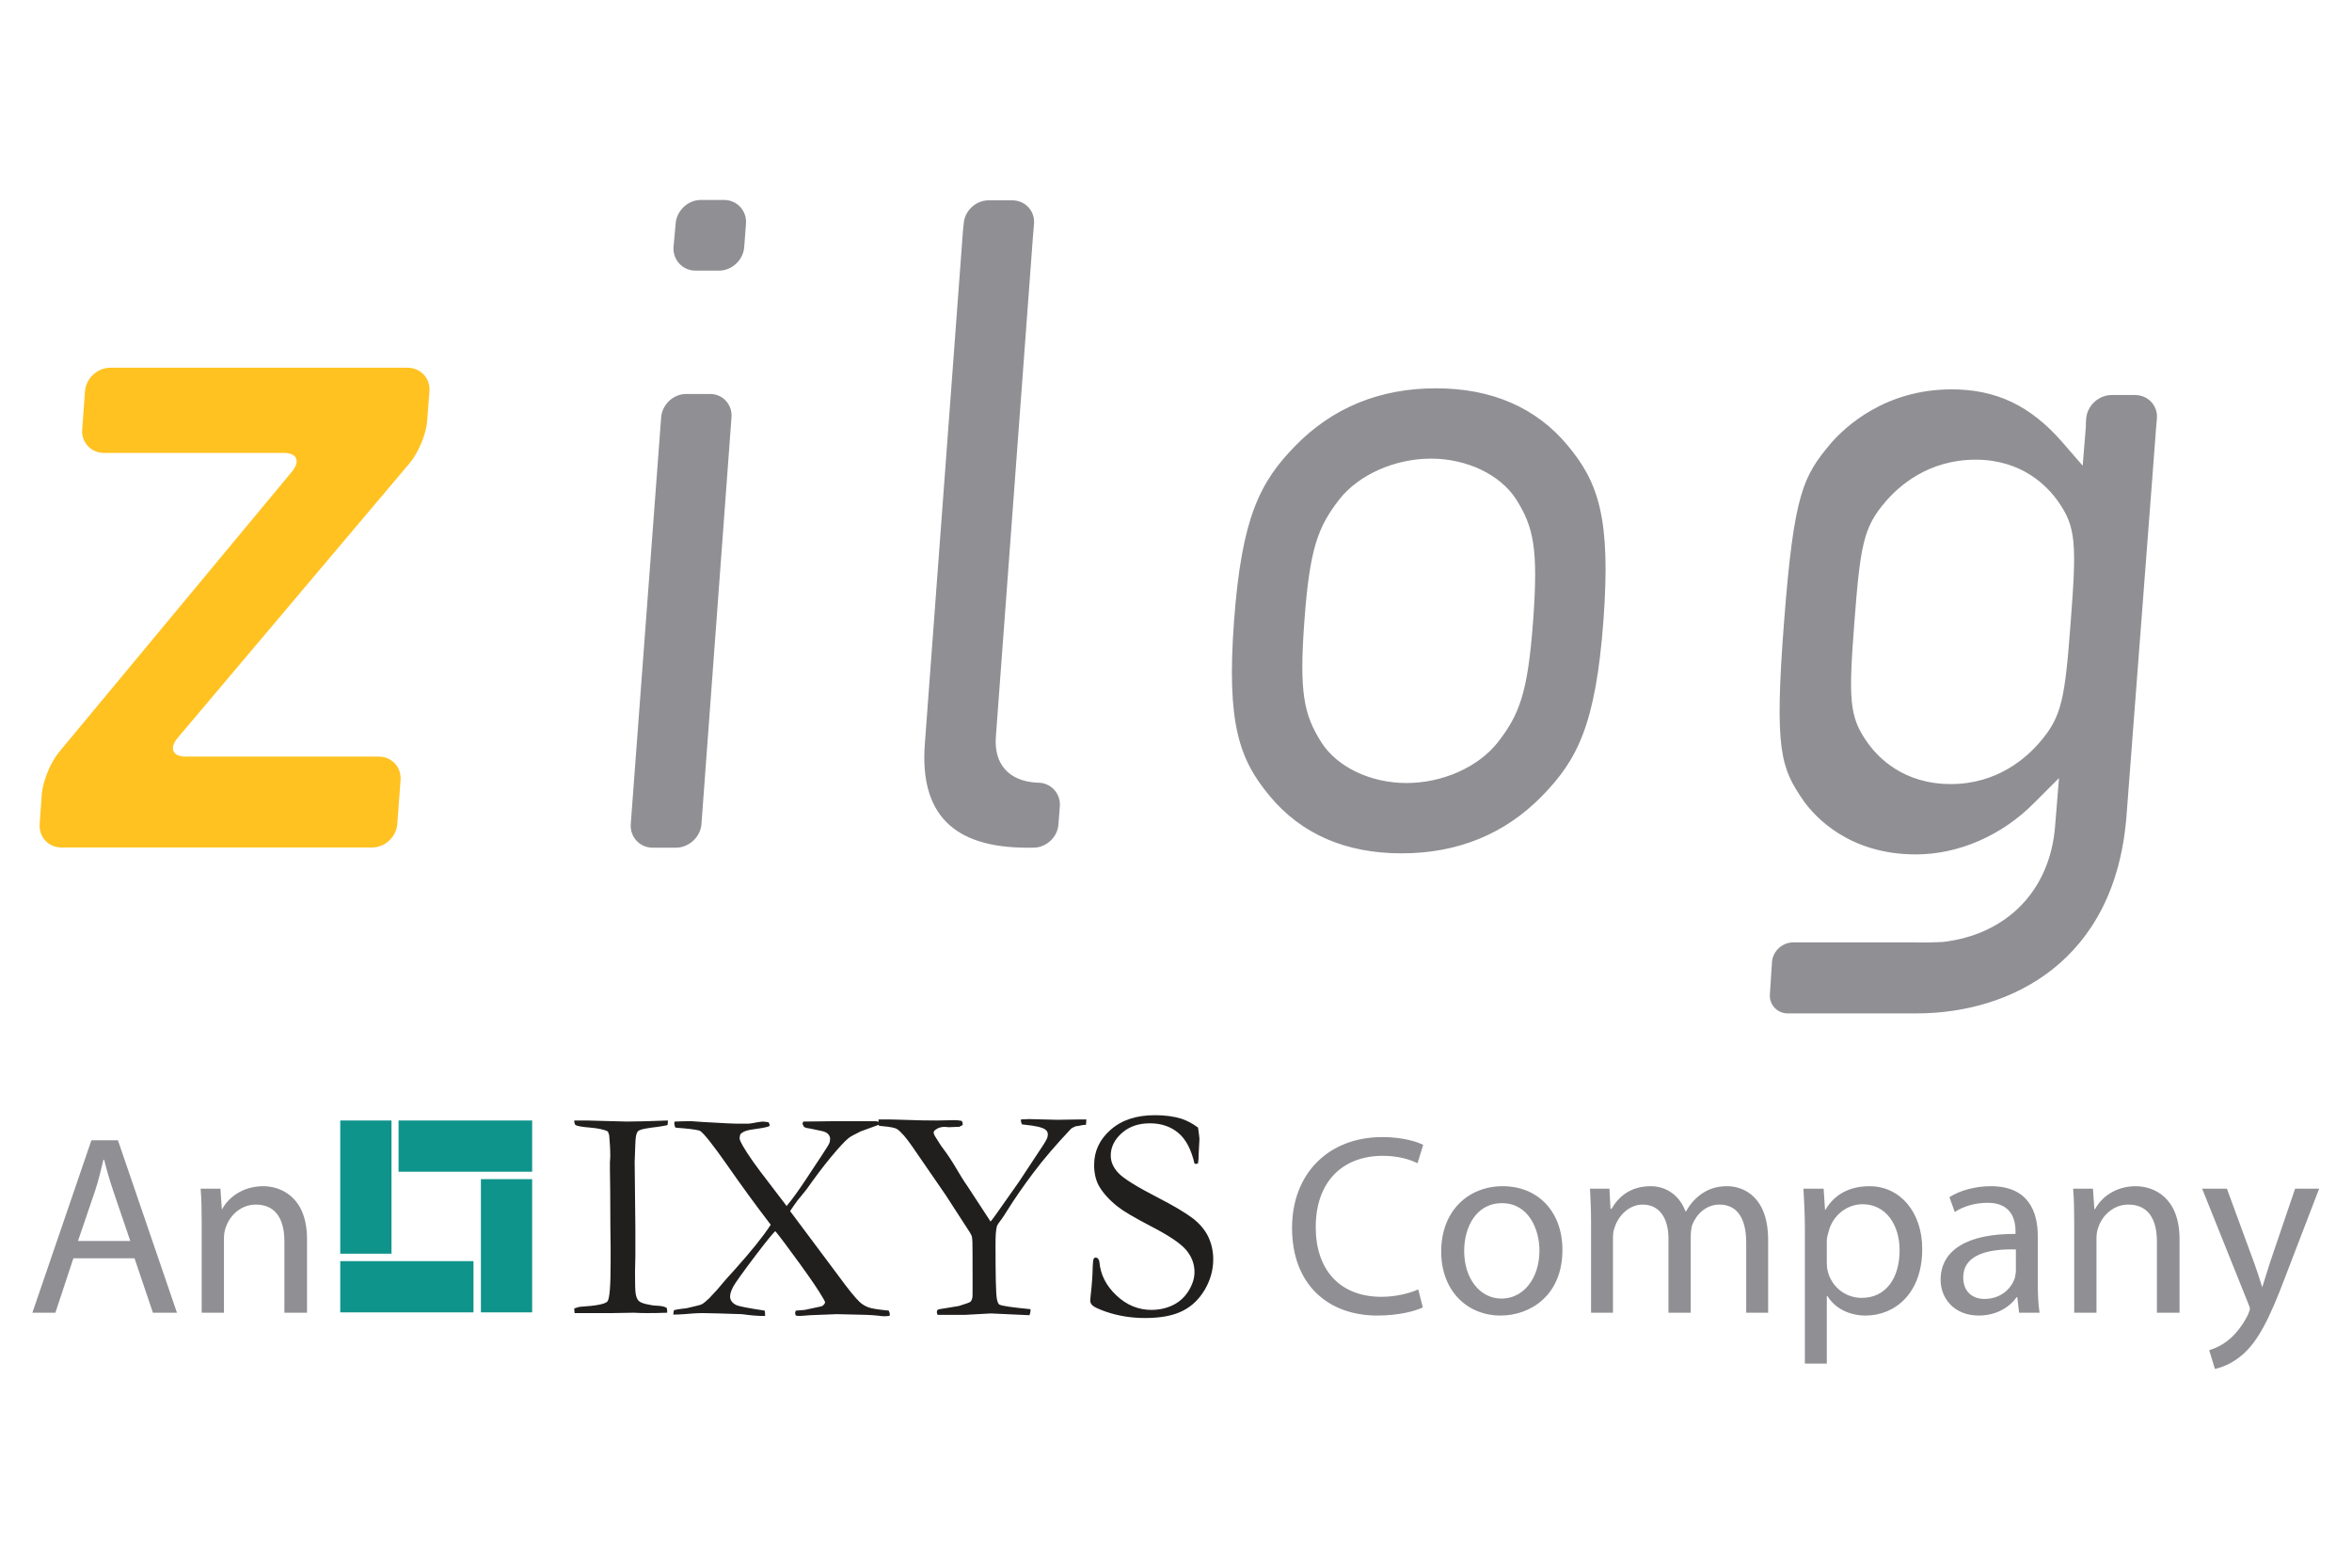 <?xml version="1.0" encoding="UTF-8"?>
<!DOCTYPE svg PUBLIC "-//W3C//DTD SVG 1.1//EN" "http://www.w3.org/Graphics/SVG/1.1/DTD/svg11.dtd">
<!-- Creator: CorelDRAW 2020 (64-Bit) -->
<svg xmlns="http://www.w3.org/2000/svg" xml:space="preserve" width="300mm" height="200mm" version="1.1" style="shape-rendering:geometricPrecision; text-rendering:geometricPrecision; image-rendering:optimizeQuality; fill-rule:evenodd; clip-rule:evenodd"
viewBox="0 0 30000 20000"
 xmlns:xlink="http://www.w3.org/1999/xlink"
 xmlns:xodm="http://www.corel.com/coreldraw/odm/2003"
 xmlns:svg="http://www.w3.org/2000/svg">
 <defs>
  <style type="text/css">
   <![CDATA[
    .fil3 {fill:#0F948C;fill-rule:nonzero}
    .fil2 {fill:#211E1E;fill-rule:nonzero}
    .fil1 {fill:#8F8F94;fill-rule:nonzero}
    .fil0 {fill:#FFC221;fill-rule:nonzero}
   ]]>
  </style>
 </defs>
 <g id="图层_x0020_1">
  <g id="_2455179388016">
   <g>
    <path class="fil0" d="M532.64 10132.81c12.7,-165.53 111.99,-407.83 221.2,-538.85l2969.74 -3576.92c109.87,-132.44 64.78,-238.82 -100.05,-238.82l-2297.74 0c-166.24,0 -290.23,-135.92 -277.52,-299.33l35.93 -487.5c11.99,-164.11 157.08,-300.04 321.2,-300.04l3795.28 0c164.12,0 289.52,135.93 276.82,300.04l-28.84 378.29c-11.29,164.11 -111.99,406.42 -221.91,536.73l-2961.3 3507.95c-109.86,131.67 -64.77,238.05 100.06,238.05l2466.76 0c164.17,0 288.81,134.56 276.87,299.39l-41.6 560.01c-12.65,165.53 -156.38,300.04 -321.2,300.04l-3964.31 0c-164.83,0 -288.81,-134.51 -276.16,-300.04l26.77 -379zm0 0l0 0 0 0z"/>
   </g>
   <path class="fil1" d="M8938.12 2551.13c-164.83,0 -308.11,137.18 -320.05,302.01l-27.05 297.53c-11.28,164.17 115.37,302.06 279.49,302.06l302.06 0c164.83,0 308.77,-137.89 320.06,-302.06l22.51 -297.53c12.71,-164.83 -114.66,-302.01 -279.48,-302.01l-297.54 0zm3674.13 4.47c-165.53,0 -308.82,132.71 -320.05,297.54l-9.05 85.65c4.96,-66.19 -486.84,6554.84 -486.84,6554.84 -65.54,884.76 358.65,1318.82 1298.32,1320.89l85.65 0c164.12,0 309.53,-134.07 320.11,-297.53l17.99 -229.93c12,-166.19 -115.37,-302 -279.49,-302 0,0 -6.48,1.41 -13.52,0 -355.71,-19.74 -549.7,-234.57 -522.93,-586.08 0,0 399.11,-5392.99 468.85,-6324.91 0,-3.55 -0.71,-2.4 0,-4.53l18.04 -216.4c11.94,-164.83 -114.71,-297.54 -279.54,-297.54l-297.54 0zm5702.8 2398.34c-714.26,0 -1316.36,246.39 -1789.74,730.34 -455.71,464.21 -686.51,917.8 -784.38,2231.55 -98.63,1324.27 68.59,1775.62 455.33,2240.54 401.51,483.19 967.25,730.29 1681.51,730.29 714.26,0 1317.08,-246.39 1789.74,-730.29 454.35,-464.22 685.8,-916.27 784.43,-2240.54 97.22,-1313.75 -68.64,-1767.34 -455.32,-2231.55 -401.52,-483.95 -968.02,-730.34 -1681.57,-730.34zm6577.41 13.52c-851.6,0 -1359.05,481.66 -1537.29,685.25 -353.59,422.67 -473.49,631 -599.6,2285.63 -126.06,1641.28 -40.13,1856.1 247.98,2276.64 146.5,206.37 581.98,685.2 1433.59,685.2 544.47,0 1096.74,-239.74 1510.19,-658.15l315.59 -315.59 -49.56 608.6c-62.71,828.37 -618.9,1390.9 -1438.12,1483.15l-4.53 0c-4.2,1.42 -4.8,0 -8.99,0 -191.6,10.58 -351.63,4.53 -351.63,4.53l-1537.29 0c-138.06,0 -259.92,111.28 -270.49,247.97l-27.05 410.24c-11.29,136.63 92.58,247.91 229.93,247.91l1631.95 0 4.52 0c1203.78,0 2540.75,-661.42 2682.3,-2524.55 0,0 385.75,-5050.81 378.72,-4963.46l8.99 -103.7c12.71,-164.12 -114.66,-297.54 -279.48,-297.54l-297.54 0c-164.12,0 -311.22,133.42 -324.58,297.54l-4.53 63.14c0,0.7 0.71,14.5 0,40.56 -2.83,27.48 -4.79,67.61 -8.99,112.7 -12,159.21 -31.57,387.72 -31.57,387.72l-261.5 -302.06c-406.42,-464.92 -841.9,-671.73 -1411.02,-671.73zm-16139.18 58.61c-164.11,0 -307.4,134.13 -320.05,297.54l-387.72 5188.91c-11.99,164.82 113.96,302 279.49,302l297.54 0c164.17,0 313.34,-137.18 324.58,-302l383.19 -5188.91c12.7,-163.41 -110.85,-297.54 -274.96,-297.54l-302.07 0zm9498.69 825c458.54,0 884.26,204.3 1086.44,518.46 222.62,354.3 284.72,626.92 216.4,1555.29 -67.61,916.44 -175.4,1192.71 -450.8,1546.29 -247.27,314.88 -703.85,518.42 -1163.1,518.42 -459.31,0 -885.03,-202.83 -1086.49,-518.42 -222.57,-352.87 -285.44,-626.91 -216.41,-1555.28 67.67,-917.15 170.93,-1191.29 446.33,-1546.3 247.98,-314.16 706.96,-518.46 1167.63,-518.46zm6947.03 13.52c592.4,0 914.74,335.7 1054.92,536.46 228.24,324.03 233.85,545.51 157.79,1537.29 -73.28,979.85 -112.59,1202.85 -392.24,1528.25 -170.44,200.76 -543.66,536.46 -1136.06,536.46 -602.21,0 -928.92,-335.7 -1068.39,-536.46 -229.65,-325.4 -236.96,-548.4 -162.32,-1528.25 76.06,-991.78 117.78,-1213.26 396.72,-1537.29 171.15,-200.76 545.89,-536.46 1149.58,-536.46zm-7569.15 8642.12c-683.29,0 -1149.58,464.76 -1149.58,1158.57 0,725.55 463.07,1118.06 1086.44,1118.06 267.66,0 479.43,-54.41 581.55,-103.7l-58.61 -229.93c-116.24,52.84 -292.74,94.71 -468.85,94.71 -531.82,0 -838.52,-345.73 -838.52,-888.14 0,-577.62 338.81,-910.65 856.57,-910.65 183.14,0 336.14,41.87 441.8,94.71l72.14 -234.46c-77.48,-38.71 -251.79,-99.17 -522.94,-99.17zm-16463.76 40.56l-752.86 2199.98 293.01 0 229.93 -694.25 779.9 0 234.46 694.25 306.53 0 -752.87 -2199.98 -338.1 0zm153.27 247.98l9 0c31.73,126.76 67.93,256.8 117.22,401.18l216.41 635.69 -667.21 0 216.4 -635.69c45.75,-133.8 76.5,-274.42 108.18,-401.18zm2037.66 338.1c-260.62,0 -445.46,145.08 -522.94,293.01l-4.47 0 -18.05 -261.44 -252.44 0c10.52,130.31 13.52,262.75 13.52,428.28l0 1154.05 284.01 0 0 -951.22c0,-49.29 8.46,-100 22.52,-135.22 52.84,-162.05 200.05,-293.07 383.2,-293.07 274.74,0 365.14,215.26 365.14,468.85l0 910.66 288.54 0 0 -937.7c0,-542.35 -337.12,-676.2 -559.03,-676.2zm15810.07 0c-433.19,0 -784.37,309.2 -784.37,833.99 0,500.15 331.17,816 757.33,816 376.87,0 788.96,-253.86 788.96,-838.52 0,-482.53 -307.57,-811.47 -761.92,-811.47zm1888.92 0c-264.16,0 -412.36,137.07 -500.42,288.54l-13.52 0 -13.52 -256.97 -247.92 0c7.03,130.31 13.52,262.75 13.52,428.28l0 1154.05 279.49 0 0 -951.22c0,-49.29 4.96,-100.98 22.57,-139.75 45.75,-144.37 180.04,-288.54 356.1,-288.54 218.37,0 329.1,179.22 329.1,432.81l0 946.7 284.02 0 0 -973.74c0,-52.83 7.47,-102.01 18.05,-144.27 52.83,-137.35 178.07,-261.5 347.09,-261.5 228.95,0 342.63,176.99 342.63,486.9l0 892.61 279.54 0 0 -928.65c0,-545.94 -308.11,-685.25 -522.93,-685.25 -147.98,0 -252.07,42.25 -347.16,112.7 -63.41,49.29 -126.49,115.81 -175.84,207.35l-8.99 0c-66.9,-186.63 -230.47,-320.05 -441.81,-320.05zm2790.53 0c-260.63,0 -450.81,108.34 -563.51,302.06l-4.47 0 -18.04 -270.49 -256.97 0c7.03,151.41 18.04,313.18 18.04,513.94l0 1717.55 279.49 0 0 -861.04 9 0c95.09,154.96 275.56,247.97 486.89,247.97 369.78,0 721.3,-280.52 721.3,-847.57 0,-478.99 -287.83,-802.42 -671.73,-802.42zm1546.29 0c-200.7,0 -397.1,55.23 -527.41,139.74l67.61 189.36c109.16,-73.99 266.84,-117.22 414.76,-117.22 323.98,-3.55 360.62,238.37 360.62,365.14l0 31.57c-612.79,-3.54 -955.69,205.66 -955.69,586.08 0,228.89 166.35,455.32 486.84,455.32 225.4,0 394.32,-107.63 482.37,-234.45l9.05 0 22.52 198.36 261.5 0c-17.61,-109.16 -22.57,-241.32 -22.57,-378.67l0 -595.07c0,-313.46 -117.07,-640.16 -599.6,-640.16zm1848.35 0c-260.62,0 -440.93,145.08 -518.41,293.01l-9.05 0 -17.99 -261.44 -252.5 0c10.58,130.31 13.57,262.75 13.57,428.28l0 1154.05 284.02 0 0 -951.22c-0.06,-49.29 8.45,-100 22.52,-135.22 52.83,-162.05 200.04,-293.07 383.19,-293.07 274.69,0 365.14,215.26 365.14,468.85l0 910.66 288.54 0 0 -937.7c0,-542.35 -337.12,-676.2 -559.03,-676.2zm847.57 31.57l586.02 1460.63c14.13,35.22 22.58,54.53 22.58,72.14 0,17.61 -12,40.4 -22.58,72.13 -70.44,144.38 -165.97,256.64 -243.44,320.06 -84.52,70.44 -178.46,114.11 -252.45,135.27l72.14 238.92c70.44,-14.12 207.24,-57.08 351.62,-180.36 197.27,-172.57 341.21,-449.39 545.51,-991.79l432.75 -1127 -306.53 0 -315.58 928.64c-38.71,116.25 -71.97,234.02 -103.71,329.11 -28.13,-95.09 -69.41,-218.91 -108.17,-324.58l-342.63 -933.17 -315.53 0zm-8930.65 184.83c341.64,0 477.84,336.41 477.84,604.07 0,359.26 -207.62,613.12 -482.37,613.12 -281.72,0 -477.84,-259.92 -477.84,-608.59 0,-295.85 147.76,-608.6 482.37,-608.6zm4598.31 13.52c306.42,0 473.32,272.57 473.32,586.02 0,362.8 -179.44,608.65 -482.37,608.65 -207.79,0 -379.92,-136.42 -432.76,-333.63 -10.57,-38.76 -13.52,-79.44 -13.52,-121.7l0 -275.01c0,-35.23 12,-77.48 22.52,-112.7 52.83,-214.83 239.09,-351.63 432.81,-351.63zm1834.83 577.03c39.69,-1.47 82.49,-0.87 121.7,0l0 275.02c0,24.64 -6.49,54.9 -13.52,90.12 -45.8,133.86 -176.39,266.02 -387.72,266.02 -144.38,0 -270.5,-84.83 -270.5,-275.01 0,-268.1 271.91,-345.9 550.04,-356.15z"/>
   <path class="fil2" d="M14731.1 14227.22c-236.69,0 -422.67,61.55 -563.5,184.83 -140.89,123.28 -211.88,272.57 -211.88,450.8 0,97.93 19.14,187.51 58.56,261.5 54.25,96.45 135.71,185.22 243.44,270.49 66.96,53.49 207.79,137.62 428.29,252.45 220.49,114.12 368.52,212.31 441.8,297.53 72.58,85.22 108.18,180.48 108.18,284.02 0,76.06 -24.21,154.08 -72.14,234.39 -47.87,78.9 -113.79,142.58 -198.35,184.84 -85.22,42.26 -178.79,63.14 -279.49,63.14 -164.83,0 -315.31,-60.85 -446.28,-184.84 -131.73,-123.98 -202.34,-265.96 -216.4,-423.76 -2.13,-23.99 -11.02,-36.64 -18.05,-45.09 -7.03,-7.74 -15.05,-13.52 -27.04,-13.52 -14.78,0 -22.14,4.36 -27.05,13.52 -7.03,9.87 -11.39,43.79 -13.52,103.71 -1.42,97.87 -9.43,223.38 -27.04,374.14 -2.13,21.86 -4.53,40.02 -4.53,54.09 0,23.28 6.6,42.69 27.05,63.14 20.44,21.1 78.35,48.03 171.31,81.13 159.92,54.96 327.14,81.13 500.42,81.13 197.92,0 357.4,-29.55 477.84,-90.13 121.15,-60.58 212.15,-150.05 284.02,-270.49 70.44,-119.74 108.17,-251.08 108.17,-387.72 0,-109.16 -23.93,-208.77 -67.61,-297.54 -45.09,-88.05 -110.3,-162.26 -198.35,-229.92 -88.77,-66.9 -236.8,-155.78 -441.81,-261.44 -268.37,-138.06 -434.17,-241.33 -500.36,-311.06 -64.83,-68.32 -99.18,-141.6 -99.18,-225.4 0,-109.21 50.54,-206.81 144.21,-288.54 93.73,-81.73 209.65,-121.7 356.15,-121.75 140.89,0 262.75,40.02 360.68,121.75 97.92,81.73 165.8,212.59 207.35,392.19l18.05 4.52c7.74,0 16.46,-4.09 27.04,-8.99 4.25,-20.45 7.63,-66.52 9,-139.8l9.05 -171.26c0,-13.41 -6.76,-61.18 -18.05,-144.27 -72.57,-53.54 -142.85,-89.47 -211.88,-112.7 -95.09,-29.61 -207.79,-45.09 -338.1,-45.09zm-1604.91 49.56l-103.7 4.53c-0.71,8.45 0,14.77 0,22.51 0,9.87 5.07,24.38 13.52,40.62 16.2,2.08 26.23,3.77 36.1,4.47 131.02,13.42 217.49,31.85 256.97,58.62 24.64,17.61 36.04,36.36 36.04,63.14 0,11.94 -1.69,25.46 -4.53,36.04 -4.91,20.44 -21.37,50.32 -49.56,94.65l-315.58 477.9 -279.49 396.71c-33.81,47.88 -61.45,84.95 -81.13,108.18l-288.54 -441.81c-28.9,-42.96 -58.89,-84.94 -85.66,-130.69 -67.61,-115.54 -129.49,-216.84 -189.36,-302.06 -42.26,-57.09 -78.3,-104.41 -103.65,-148.8 -14.12,-20.39 -25.24,-38.98 -31.57,-49.56 -17.61,-25.35 -27.04,-47.65 -27.04,-63.14 0,-15.48 10.41,-26.5 31.57,-40.56 26.06,-19.74 63.79,-31.57 108.17,-31.57l54.09 4.52 108.17 -4.52 22.58 0 45.09 -22.52 0 -22.57c0,-11.23 -5.07,-21.65 -13.52,-31.52 -28.9,-5.67 -57.8,-9.05 -90.19,-9.05l-225.4 4.53c-116.24,0 -258.82,-1.97 -432.81,-9 -111.99,-4.25 -187.78,-4.52 -220.87,-4.52l-90.18 0 0 31.56 -27.05 -9.05 -198.35 0 -360.62 0 -374.2 4.53 -9 22.52c0,11.28 7.47,25.41 18,45.09 8.45,4.25 18.92,10.03 31.56,13.52 16.91,0.71 78.9,14.94 180.31,36.09 47.93,8.46 77.1,22.25 94.71,40.57 17.61,19.03 27.05,39.15 27.05,63.14 0,18.26 -3.66,39.86 -13.53,63.08 -9.86,23.23 -111.88,178.35 -302.06,464.33 -85.93,129.6 -163.57,238.27 -238.92,329.1l-333.63 -437.28c-136.64,-181.73 -221.04,-312.64 -256.92,-392.19 -6.38,-14.12 -9.05,-24.81 -9.05,-36.09 0,-11.94 2.67,-29.17 9.05,-49.56 13.36,-14.13 31.41,-28.63 63.09,-40.57 31.68,-12.7 86.91,-21.7 162.31,-31.57 74.65,-10.58 122.41,-22.41 144.22,-31.57l4.53 -13.52c0,-8.45 -7.2,-19.14 -13.53,-36.09 -33.09,-4.2 -55.94,-9 -72.13,-9 -17.61,0 -41.82,4.8 -72.14,9 -54.19,11.99 -99.01,18.04 -130.69,18.04 -109.21,0 -191.21,-0.27 -252.5,-4.52l-324.58 -18 -126.22 -9.05 -54.09 0c-21.86,0 -75.95,0.33 -166.79,4.53l-4.52 22.52c0,14.83 5.78,30.15 13.52,54.14 21.16,2.78 55.07,6.16 103.7,9 131.02,11.99 201.58,24.8 216.35,36.09 47.22,33.1 160.63,175.35 338.16,428.23 176.06,253.59 362.47,510.01 558.98,766.38 -100,153.6 -253.87,343.34 -455.33,568.03 -80.97,89.48 -129.71,143.56 -148.74,166.85 -44.38,56.32 -104.25,123.93 -180.31,202.82 -40.18,37.35 -72.14,64.67 -94.71,76.66 -15.48,9.16 -79.44,23.5 -189.3,49.57 -86.7,9.16 -140.08,17.88 -166.85,27.04l-8.99 54.14c23.22,2.07 41.71,0 58.61,0 9.16,0 37.46,-0.98 81.13,-4.52 83.15,-7.75 161.45,-13.53 238.92,-13.53 93.68,0 260.63,6.49 495.9,13.53 131.02,17.61 211.49,22.51 238.92,22.51l58.61 0c0.71,-11.94 0,-20.66 0,-27.04 0,-9.16 -1.69,-23.66 -4.47,-40.57 -209.21,-31.67 -330.68,-54.52 -365.2,-72.13 -49.29,-24.64 -76.6,-61.01 -76.6,-108.18 0,-37.34 15.21,-77.64 40.56,-126.22 17.61,-35.22 115.81,-175.29 297.54,-414.76 140.18,-183.85 220.6,-279.65 238.92,-293.01 59.87,73.93 163.84,210.46 311.06,414.71 147.92,204.3 245.14,348.3 293.06,432.81 10.53,16.9 23.78,37.73 31.52,63.08 -10.53,25.41 -27.05,41.17 -49.56,49.62l-211.88 45.09 -112.7 8.99c-6.38,13.42 -9.05,24.54 -9.05,31.57 0,7.04 2.67,16.74 9.05,31.57 17.61,4.2 36.2,4.47 49.56,4.47 9.87,0 51.14,-1.96 130.75,-8.99l342.62 -13.52 189.31 4.52c133.15,2.07 242.9,5.07 324.63,13.52 43.68,6.33 75.63,9 94.66,9l63.08 -4.53 4.53 -17.99c0,-13.41 -4.37,-28.46 -13.53,-49.62 -126.05,-11.99 -211.88,-25.08 -256.97,-40.56 -44.38,-16.19 -83.36,-39.75 -117.22,-72.14 -53.49,-50.7 -144.11,-162.15 -265.97,-329.1l-572.5 -766.39 -27.1 -36.04c-8.45,-9.86 -13.79,-16.46 -17.99,-27.04 32.39,-46.51 62.98,-94.38 94.65,-135.27 56.38,-70.45 98.2,-116.79 117.23,-144.27 98.63,-140.13 199.5,-276.11 306.53,-405.71 107.8,-129.61 183.86,-210.36 225.4,-243.45 19.74,-16.9 70.88,-45.47 153.32,-85.66l234.4 -85.66 0 13.53c20.45,1.41 35.22,4.52 45.09,4.52 97.93,9.16 160.9,20.56 184.84,36.04 55.61,37.35 119.19,113.14 193.83,220.93l428.28 622.12 247.92 383.19c46.51,69.74 77.21,116.79 85.66,144.27 7.8,27.48 9.05,101.41 9.05,225.4 0,333.2 1.42,513.23 0,536.46 -3.54,32.39 -10.85,57.36 -27.04,72.13 -9.87,10.58 -62.87,25.96 -148.8,54.09l-247.92 40.57c-9.16,2.12 -18.59,5.78 -27.04,13.52 -3.55,11.29 -4.53,20.72 -4.53,27.1 0,5.61 4.09,17.45 9,31.51 31.02,0.71 55.78,0 81.19,0l270.43 0 329.11 -17.99 491.42 22.52c8.45,-21.16 13.52,-39.31 13.52,-54.09l0 -22.57c-231.78,-22.52 -364.33,-41.66 -396.71,-58.56 -13.42,-7.09 -23.83,-31.73 -31.57,-67.66 -14.07,-71.16 -18.05,-309.1 -18.05,-707.78 0,-101.41 3.93,-176.11 18.05,-225.4 7.03,-20.44 29.99,-51.69 63.08,-94.65 17.61,-23.99 38.06,-57.2 67.67,-103.71 90.83,-145.79 201.13,-306.25 333.57,-482.37 132.44,-176.82 295.03,-364.87 482.37,-563.5 14.83,-11.29 35.66,-21.7 63.14,-31.57 16.9,-0.71 29.01,-3.11 36.04,-4.52l45.09 -9c19.74,-1.42 35.23,-2.4 45.09,-4.53l4.53 -67.6c-47.22,-0.71 -74.15,0 -81.19,0l-288.48 4.52 -360.68 -9.05zm-5801.97 18.05c1.42,33.09 7.47,50.87 18.05,58.61 14.06,9.87 74.64,23.83 180.31,31.57 105.66,9.16 182.7,24.92 229.92,49.56 8.45,16.9 12.38,30.59 17.99,49.62 7.8,89.42 13.53,177.36 13.53,256.97 0,30.97 -2.35,58.56 -4.47,81.13l0 99.18c7.03,328.23 2.67,658.32 8.99,987.26l0 198.36c0,293.77 -12.37,461.38 -40.56,495.89 -28.19,33.15 -141.6,55.67 -338.11,67.66 -28.89,2.78 -57.46,11.23 -85.65,22.52l4.52 58.61 36.04 0 450.81 0 265.96 -4.52c81.73,4.96 140.35,4.52 171.32,4.52 54.96,0 139.36,0.44 256.97,-4.52l0 -13.52c0,-11.29 -0.28,-28.19 -4.47,-45.09 -19.74,-18.32 -62.71,-28.74 -135.28,-31.52 -33.09,-0.71 -81.29,-8.45 -139.74,-22.57 -40.13,-10.58 -68.05,-22.96 -85.66,-40.57 -16.9,-17.61 -29.01,-46.18 -36.04,-85.65 -7.09,-39.42 -9.05,-131.3 -9.05,-275.02 0,-38.71 2.4,-110.03 4.53,-216.35l0 -338.1 -9 -856.57 9 -243.45c2.83,-62.7 9.16,-108.17 22.51,-130.75 7.09,-16.19 19.2,-24.48 36.1,-31.57 26.06,-12.65 104.25,-26.44 225.4,-40.56 59.87,-8.45 100.87,-16.9 126.22,-22.52 2.84,-17.61 4.53,-37.46 4.53,-58.61 -217.66,7.74 -391.97,13.52 -522.94,13.52l-509.47 -13.52 -162.26 0z"/>
   <path class="fil3" d="M4339.81 14294.83l0 1699.56 653.68 0 0 -1699.56 -653.68 0zm743.87 0l0 653.68 1704.08 0 0 -653.68 -1704.08 0zm1050.39 748.33l0 1699.62 653.69 0 0 -1699.62 -653.69 0zm-1794.26 1045.93l0 653.69 1699.56 0 0 -653.69 -1699.56 0z"/>
  </g>
 </g>
</svg>
